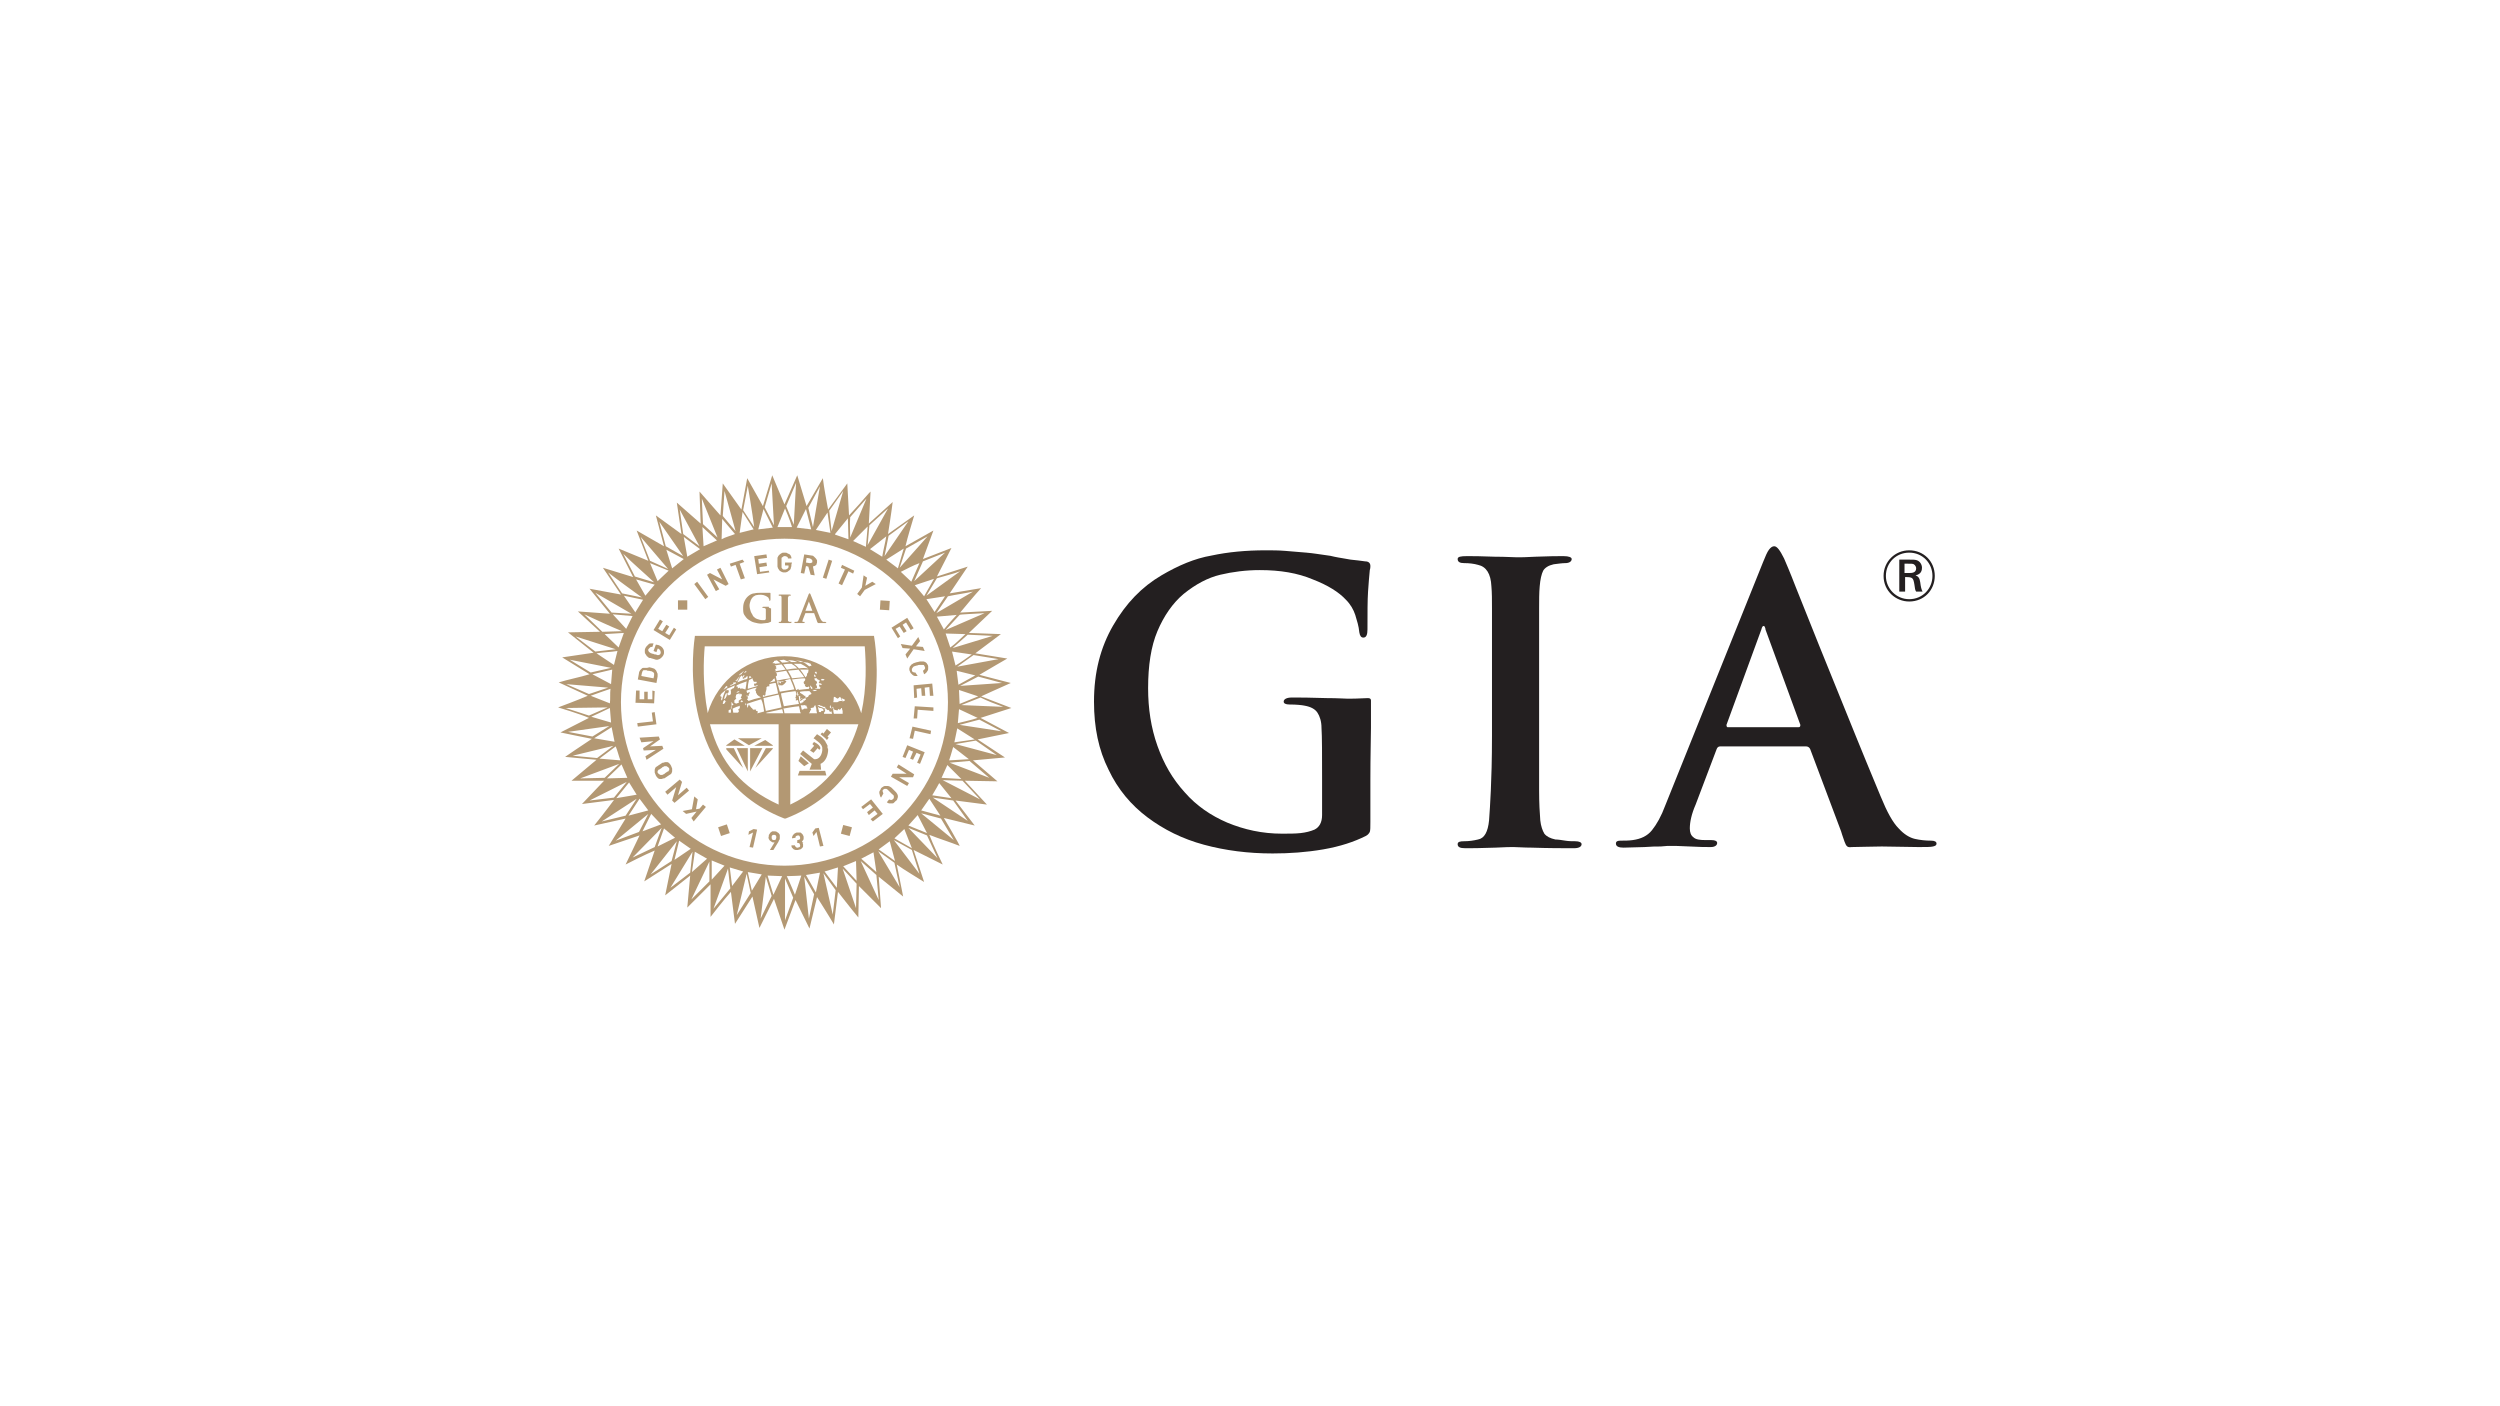 <svg width="1920" height="1080" viewBox="0 0 1920 1080" fill="none" xmlns="http://www.w3.org/2000/svg">
<path d="M1466.25 461.963C1455.97 461.963 1446.58 453.919 1446.58 442.301C1446.58 431.129 1455.52 422.639 1466.25 422.639C1477.42 422.639 1485.91 431.129 1485.91 442.301C1485.91 453.025 1477.86 461.963 1466.25 461.963ZM1466.25 424.426C1456.42 424.426 1448.37 432.023 1448.37 442.301C1448.37 452.132 1456.42 460.175 1466.25 460.175C1476.52 460.175 1484.12 452.132 1484.12 442.301C1484.12 432.47 1476.52 424.426 1466.25 424.426ZM1466.25 429.788C1468.93 429.788 1470.71 429.788 1472.06 430.235C1474.74 431.129 1476.08 433.81 1476.08 436.045C1476.08 437.832 1475.63 440.96 1471.16 441.854C1473.4 442.748 1474.29 444.088 1474.74 447.216C1475.18 450.791 1475.63 452.578 1476.52 454.366H1471.61C1470.71 453.025 1470.71 452.132 1470.27 449.004C1469.37 443.641 1468.93 443.194 1463.12 443.194V454.366H1458.65V429.788H1466.25V429.788ZM1462.67 440.066H1466.25C1468.03 440.066 1471.61 440.066 1471.61 436.491C1471.61 435.598 1471.16 434.257 1469.82 433.363C1468.93 432.917 1468.03 432.917 1465.35 432.917H1462.67V440.066Z" fill="#231F20"/>
<path d="M1416.64 646.522C1415.3 642.947 1413.96 638.478 1413.96 638.478L1390.28 575.471C1389.83 574.13 1388.49 573.236 1387.15 573.236H1321.02C1319.67 573.236 1318.78 574.13 1318.33 575.471L1302.25 617.923C1299.12 625.073 1297.78 631.329 1297.78 636.244C1297.78 639.372 1298.67 641.607 1300.46 642.947C1302.25 644.735 1305.38 645.181 1309.84 645.181H1314.31C1317.44 645.181 1318.78 646.075 1318.78 647.416C1318.78 649.203 1316.99 650.544 1313.87 650.544C1310.29 650.544 1304.93 650.544 1297.78 650.097C1290.18 649.65 1284.82 649.65 1282.14 649.65C1281.69 649.65 1279.46 649.65 1275.44 650.097C1272.31 650.097 1268.29 650.097 1262.92 650.544C1257.56 650.544 1252.2 650.991 1246.84 650.991C1243.26 650.991 1241.03 650.097 1241.03 647.863C1241.03 646.075 1242.37 645.628 1244.6 645.628C1247.73 645.628 1250.86 645.628 1253.99 645.181C1260.24 644.288 1265.16 642.053 1268.73 637.585C1272.31 633.116 1275.88 626.86 1279.01 618.37L1354.08 431.581C1355.87 427.112 1357.21 423.984 1358.55 422.197C1359.89 420.409 1361.23 419.516 1362.57 419.516C1364.81 419.516 1367.04 422.644 1370.17 428.9C1371.51 432.028 1374.64 439.178 1379.11 450.796L1396.98 495.482L1425.58 566.087L1433.62 585.749L1444.35 611.667C1449.27 623.732 1453.73 631.776 1458.2 636.244C1462.22 640.713 1466.69 643.394 1470.71 644.288C1474.74 645.181 1478.76 645.628 1483.23 645.628C1485.91 645.628 1487.25 646.522 1487.25 647.863C1487.25 649.203 1486.35 649.65 1484.57 650.097C1482.78 650.544 1479.2 650.544 1473.4 650.544L1445.24 650.097C1436.75 650.097 1428.26 650.544 1422.01 650.544C1418.88 650.991 1417.98 650.097 1416.64 646.522ZM1326.82 558.49H1381.34C1382.24 558.49 1382.68 558.043 1382.68 556.703L1355.87 483.417V482.97C1355.42 481.183 1354.98 480.736 1354.53 480.736C1353.64 480.736 1353.19 481.63 1352.74 483.417L1325.93 556.703C1325.93 558.043 1326.38 558.49 1326.82 558.49Z" fill="#231F20"/>
<path d="M1145.84 565.188V512.905V467.325C1145.84 460.622 1145.84 455.26 1145.4 450.344C1144.95 440.513 1141.38 435.151 1135.12 433.81C1131.99 432.917 1128.42 432.47 1124.4 432.47C1121.27 432.47 1119.48 431.576 1119.48 429.342C1119.48 427.554 1121.71 427.107 1126.63 427.107C1130.2 427.107 1137.8 427.107 1148.08 427.554C1156.57 427.554 1161.93 428.001 1165.06 428.001C1167.29 428.001 1172.21 428.001 1179.36 427.554C1189.64 427.107 1196.79 427.107 1200.81 427.107C1204.83 427.107 1207.06 428.001 1207.06 429.342C1207.06 431.129 1205.28 432.47 1202.15 432.47C1199.91 432.47 1196.79 432.917 1193.21 433.364C1189.19 434.257 1186.51 436.045 1185.17 438.279C1183.83 440.96 1182.93 444.982 1182.49 450.344C1182.04 455.26 1182.04 461.069 1182.04 467.325V512.905V565.188C1182.04 583.509 1182.04 597.362 1182.04 607.193C1182.04 616.577 1182.49 624.621 1182.93 629.983C1183.38 634.452 1184.72 638.027 1186.06 640.261C1187.85 642.495 1190.53 643.836 1194.55 644.73C1196.79 644.73 1199.02 645.177 1202.15 645.623C1204.83 646.07 1207.51 646.07 1209.75 646.07C1212.87 646.07 1214.66 646.964 1214.66 648.305C1214.66 650.092 1212.87 651.433 1208.85 651.433C1200.36 651.433 1189.64 651.433 1176.23 650.986C1169.97 650.986 1165.51 650.539 1162.38 650.539C1160.59 650.539 1156.12 650.539 1148.53 650.986C1136.91 651.433 1129.31 651.433 1125.29 651.433C1121.27 651.433 1119.48 650.539 1119.48 648.305C1119.48 646.517 1121.27 646.07 1124.4 646.07C1127.97 646.07 1131.54 645.623 1135.12 644.73C1140.04 643.836 1142.72 638.921 1143.61 629.983C1144.06 624.174 1144.5 616.577 1144.95 607.193C1145.4 597.362 1145.84 583.509 1145.84 565.188Z" fill="#231F20"/>
<path d="M1052.9 537.929C1052.9 538.823 1052.9 558.932 1052.9 558.932C1052.9 564.741 1052.45 580.828 1052.45 598.703V631.324C1052.45 635.345 1052.45 637.58 1052 638.92C1051.56 639.814 1050.66 641.155 1048.88 642.048C1039.94 646.517 1029.21 650.092 1016.25 652.326C1003.3 654.561 990.336 655.454 977.377 655.454C958.609 655.454 941.181 653.22 924.648 648.751C908.114 644.283 893.814 637.133 881.302 627.749C868.79 618.365 858.512 606.299 851.362 591.106C843.765 575.913 840.19 558.932 840.19 538.823C840.19 516.48 845.106 497.265 854.937 480.284C864.768 463.303 876.833 450.791 892.027 441.854C904.986 434.257 917.498 428.895 930.457 426.66C942.969 423.979 956.822 422.639 972.015 422.639C976.931 422.639 981.846 422.639 987.208 423.086C992.124 423.532 997.486 423.979 1003.3 424.426C1008.66 424.873 1013.57 425.767 1017.15 426.214C1020.72 426.66 1023.4 427.107 1024.74 427.554C1028.77 428.448 1032.79 428.895 1037.26 429.788C1041.73 430.235 1045.3 430.682 1048.43 431.129C1051.11 431.129 1052.45 432.47 1052.45 434.704C1052.45 435.151 1052.45 436.491 1052 437.832C1051.56 442.301 1051.11 447.663 1050.66 454.366C1050.22 461.069 1050.22 470.453 1050.22 483.412C1050.22 487.434 1049.32 489.668 1047.09 489.668C1045.3 489.668 1044.41 488.328 1043.96 485.646C1043.51 480.731 1042.17 476.709 1040.83 472.24C1039.49 468.219 1037.26 464.197 1033.68 460.622C1028.32 454.813 1019.83 449.45 1008.21 444.982C996.593 440.066 983.187 437.832 967.546 437.832C956.822 437.832 946.544 439.173 937.16 441.407C927.776 443.641 918.391 448.557 909.007 456.153C900.517 463.303 893.814 473.134 888.899 484.753C883.983 496.371 881.749 511.118 881.749 528.545C881.749 544.185 883.983 558.932 888.899 572.785C893.814 586.637 900.517 598.256 909.901 608.534C918.838 618.812 930.01 626.408 942.522 631.771C955.481 637.133 969.334 640.261 984.527 640.261C989.89 640.261 994.805 640.261 998.827 639.814C1002.85 639.367 1006.42 638.474 1009.55 637.133C1013.13 635.345 1015.36 631.771 1015.36 625.961V598.256C1015.36 580.828 1015.36 565.188 1014.91 558.932C1014.91 554.016 1013.57 549.995 1011.79 547.313C1010 544.632 1006.87 542.845 1001.95 541.951C999.721 541.504 995.699 541.057 990.336 541.057C987.208 541.057 985.868 540.164 985.868 538.823C985.868 537.036 988.102 535.695 992.124 535.695C997.486 535.695 1006.42 535.695 1018.94 536.142C1027.43 536.142 1032.79 536.589 1035.02 536.589C1037.26 536.589 1042.62 536.589 1050.66 536.142C1052.45 536.142 1052.9 537.036 1052.9 537.929Z" fill="#231F20"/>
<path d="M753.051 551.342C760.201 549.108 776.735 543.745 776.735 543.745L753.498 534.808C753.498 534.808 769.138 527.658 776.288 524.53L752.158 518.274C758.861 514.252 773.607 505.762 773.607 505.762L749.03 501.74L768.692 486.994L744.114 486.1L761.989 469.119L737.411 470.46C742.327 464.65 748.136 457.501 753.498 451.691L729.368 455.713L743.22 435.157L719.537 442.754C723.112 436.051 730.708 420.858 730.708 420.858L708.812 429.348L716.856 407.452L695.406 419.517C697.194 411.921 699.875 403.43 702.109 395.834L682 410.133C682 410.133 684.681 393.152 685.575 385.556L667.254 402.09L668.594 377.512L667.254 378.853C662.338 384.662 656.976 390.471 652.06 395.834L650.72 371.256L635.973 391.365C634.633 383.768 632.845 374.831 631.952 367.234L619.439 388.684L612.29 365L602.459 387.343L593.074 365L585.925 388.684L573.859 367.234L569.391 391.365L555.091 371.256L553.304 395.834L537.217 377.512L538.11 402.09L519.789 386.003L523.364 410.133L503.702 395.834L509.958 419.517C509.958 419.517 495.211 411.027 488.955 407.452L497.893 430.689L475.103 421.305L486.274 443.201L463.037 436.051L476.89 456.607L452.76 452.138L468.4 471.353L443.822 469.566L460.803 485.206L436.226 485.653L455.888 501.293L431.757 504.868L452.76 517.827C445.61 520.061 436.226 521.849 429.076 524.083L451.419 534.361C444.269 537.489 428.629 543.298 428.629 543.298C428.629 543.298 445.163 548.214 452.313 551.342L430.416 562.513C430.416 562.513 447.397 566.088 454.547 567.429C448.291 571.451 433.991 581.282 433.991 581.282L458.122 583.516C452.313 588.431 438.907 599.603 438.907 599.603H463.931L446.95 617.478L471.528 614.35C467.059 620.606 456.334 634.012 456.334 634.012L480.465 628.649L467.506 649.652L491.19 641.608L480.465 663.951C480.465 663.951 496.105 655.908 502.808 653.227L494.765 676.91L515.767 663.504L510.852 687.635L530.067 672.442L527.832 697.019L545.707 679.145V704.169C545.707 704.169 556.432 690.316 561.347 684.954C562.241 692.551 564.475 709.531 564.475 709.531L577.881 688.529L583.243 712.659L584.137 710.872L594.415 690.316L602.459 714L610.949 691.21L621.674 713.106L627.483 688.976C627.483 688.976 636.867 703.722 640.442 709.978L643.57 684.954C643.57 684.954 654.295 698.807 659.21 704.616L659.657 680.485L676.638 697.466L674.85 673.335L693.619 688.529C692.278 681.379 688.703 663.951 688.703 663.951C694.959 668.42 703.45 673.335 709.706 677.357L701.662 652.78L724.005 663.951C724.005 663.951 716.409 648.311 713.727 641.161C720.43 643.843 730.261 646.971 736.964 649.652C737.858 650.099 724.899 628.202 724.899 628.202L748.583 634.012L733.836 614.796L757.967 617.924L740.986 599.603L766.01 600.05L747.242 583.963L771.82 581.729L750.817 567.876L774.948 562.96L753.051 551.342ZM770.479 542.851L738.305 541.511L753.051 535.702C758.414 538.383 764.223 540.617 770.479 542.851ZM732.049 573.685L744.114 583.069L728.921 583.963C728.921 583.963 731.155 577.26 732.049 573.685ZM726.24 486.547L741.433 486.994C737.411 490.568 734.283 494.143 729.815 497.271L726.24 486.547ZM731.155 500.399L746.348 502.634C741.88 505.762 738.305 508.443 733.836 511.124L731.155 500.399ZM735.177 559.385L748.583 567.876L732.943 570.11L735.177 559.385ZM734.73 515.146L749.03 518.721L736.071 525.871L734.73 515.146ZM736.518 544.639L750.817 551.342C745.902 553.129 740.539 554.023 735.624 555.364L736.518 544.639ZM736.518 529.892L751.264 534.808C746.795 536.595 741.433 538.83 736.964 540.617L736.518 529.892ZM769.585 524.53L737.411 526.764L751.264 519.615L769.585 524.53ZM766.904 506.209L735.177 512.018L747.689 503.081L766.904 506.209ZM762.436 488.334L731.602 497.718L743.22 487.44L762.436 488.334ZM756.179 470.907L726.24 483.866L736.964 472.247C736.964 471.8 749.923 471.353 756.179 470.907ZM724.899 483.419L719.537 473.588C724.899 473.141 734.73 472.247 734.73 472.247C734.73 472.247 728.027 479.397 724.899 483.419ZM747.242 454.373L719.09 470.907L728.027 457.947C734.283 456.607 740.986 455.713 747.242 454.373ZM717.749 470.013L711.493 460.182L725.793 457.947L717.749 470.013ZM737.411 438.732L711.493 457.501L719.537 444.095C725.346 442.307 731.602 440.967 737.411 438.732ZM709.706 457.947L702.556 449.457L717.302 444.542L709.706 457.947ZM725.793 424.433L702.109 446.329L708.812 431.136L725.793 424.433ZM699.875 446.776L691.831 439.179C696.3 436.945 701.215 434.264 706.131 432.476L699.875 446.776ZM695.853 421.305L712.387 411.921L690.937 436.051L695.853 421.305ZM689.597 436.498L680.66 429.795L694.066 421.305C692.725 426.22 690.937 431.583 689.597 436.498ZM682.447 411.474L697.64 400.302L679.319 427.114L682.447 411.474ZM677.532 427.561C674.404 425.773 671.275 423.539 668.147 421.752L680.66 411.921C679.766 417.283 678.425 422.198 677.532 427.561ZM667.701 403.43L682 390.471L666.36 418.624L667.701 403.43ZM652.954 397.174L665.466 382.875L652.954 412.814C652.954 407.899 652.507 402.536 652.954 397.174ZM666.36 404.324L665.019 419.964L655.188 415.496L666.36 404.324ZM651.167 398.068L651.614 414.155L641.336 410.58V410.133L651.167 398.068ZM647.592 377.065L638.655 407.899L636.867 392.259L647.592 377.065ZM635.526 393.599L637.761 409.239L626.589 407.005L635.526 393.599ZM629.717 373.49L624.355 404.771L620.78 390.024L629.717 373.49ZM618.993 390.918L623.014 406.558L611.843 405.218L618.993 390.918ZM611.396 370.809L609.608 402.983L603.799 388.684L611.396 370.809ZM602.905 390.471C602.905 390.471 606.927 399.855 608.268 404.771H597.096L602.905 390.471ZM592.628 371.256L594.415 403.43L587.265 389.577L592.628 371.256ZM586.372 390.918L593.521 405.218L582.35 406.558L586.372 390.918ZM574.306 373.044C574.306 373.044 577.881 394.046 579.222 404.771L570.731 391.812L574.306 373.044ZM570.284 393.152L578.775 406.558L568.05 409.239L570.284 393.152ZM556.432 377.065L564.922 407.899L555.091 396.28L556.432 377.065ZM554.644 398.515L564.475 410.133C561.347 411.474 557.325 412.367 554.197 414.155L554.644 398.515ZM551.069 412.814L539.898 402.536L539.004 382.875L551.069 412.814ZM550.623 415.049L540.345 419.517L539.451 404.771L550.623 415.049ZM468.4 540.17C463.484 538.383 458.569 536.149 453.653 534.361C458.569 532.574 463.484 530.786 468.847 528.999C468.4 532.574 468.847 536.595 468.4 540.17ZM469.293 554.917L454.1 550.448C454.1 550.448 463.931 545.98 468.4 543.745L469.293 554.917ZM454.994 517.827L470.187 514.252L469.293 525.424L454.994 517.827ZM469.74 558.492L471.975 569.663L456.334 566.982L469.74 558.492ZM458.122 501.74C463.484 500.846 468.847 500.846 474.209 499.953L471.528 510.677L458.122 501.74ZM472.868 573.238C474.209 576.366 475.103 580.388 476.443 583.963L460.356 582.622L472.868 573.238ZM475.103 497.271L464.378 486.994L479.124 486.1L475.103 497.271ZM525.151 412.367L537.663 421.752L527.832 427.561L525.151 412.367ZM525.151 429.348L516.214 436.498L511.745 422.198L525.151 429.348ZM522.023 391.365L537.217 419.517L524.704 410.133L522.023 391.365ZM506.383 400.749L524.704 427.114L511.299 419.517L506.383 400.749ZM492.083 412.367L513.086 436.945L499.233 430.689L492.083 412.367ZM513.533 438.286L505.042 446.329L499.233 432.476L513.533 438.286ZM478.678 425.327C486.274 432.923 494.765 440.073 502.361 447.223L487.615 442.754L478.678 425.327ZM502.808 449.01C500.574 451.691 497.893 454.819 495.658 457.501L488.509 444.988L502.808 449.01ZM467.059 439.626C475.55 446.329 484.487 452.585 492.977 458.841L477.784 455.713L467.059 439.626ZM493.871 460.629L488.062 470.013V470.46L479.124 457.501L493.871 460.629ZM457.228 455.266L484.934 471.353L469.74 470.46L457.228 455.266ZM485.827 473.141L480.912 482.972L470.634 471.8L485.827 473.141ZM448.738 471.8C458.569 476.269 467.953 480.738 477.784 484.759L462.59 485.206L448.738 471.8ZM442.035 488.781L472.868 498.612L457.228 500.399L442.035 488.781ZM437.566 506.656L469.293 512.912L453.653 516.487L437.566 506.656ZM434.885 525.424L467.059 528.105L452.313 533.02L434.885 525.424ZM434.438 543.745L466.612 543.298L452.313 549.554L434.438 543.745ZM436.226 562.067L467.953 557.598L454.994 565.641L436.226 562.067ZM439.8 580.388L471.081 572.791L458.569 582.175L439.8 580.388ZM445.61 597.816L475.55 586.644L464.378 597.369L445.61 597.816ZM477.337 587.091L481.806 597.369L466.165 597.816L477.337 587.091ZM452.76 614.796L481.359 600.497L471.528 612.562L452.76 614.796ZM483.146 600.944C484.934 604.072 487.168 607.2 488.955 610.328L473.315 613.009L483.146 600.944ZM462.144 630.883L488.955 613.456L480.465 626.415L462.144 630.883ZM491.19 613.456L497.893 622.393L482.699 626.415L491.19 613.456ZM472.868 645.63L497.893 625.074L490.743 638.927L472.868 645.63ZM500.127 625.074L507.724 633.118L493.424 638.48L500.127 625.074ZM502.808 650.545L485.827 658.589L508.171 635.799L502.808 650.545ZM509.958 636.246L518.448 643.396L505.042 650.099L509.958 636.246ZM515.767 661.27L499.68 671.548L519.789 646.077L515.767 661.27ZM521.576 645.63L530.514 651.886L518.002 660.376L521.576 645.63ZM530.067 670.207L514.873 681.826L531.854 654.12L530.067 670.207ZM533.642 654.12L543.026 659.483L531.407 669.761L533.642 654.12ZM530.961 690.763L544.813 661.717V676.91L530.961 690.763ZM547.941 697.913L559.113 667.079C559.56 672.442 560.9 682.273 560.9 682.273L547.941 697.913ZM546.601 675.57V660.823L556.432 664.845L546.601 675.57ZM562.241 680.485L560.453 666.186L570.731 669.314L562.241 680.485ZM565.816 702.828L573.413 671.101L576.541 685.848L565.816 702.828ZM577.434 684.06L574.306 669.761L585.031 671.548L577.434 684.06ZM584.137 705.51L588.159 673.335L592.628 688.082L584.137 705.51ZM593.968 687.188L589.5 672.442L600.671 672.889L593.968 687.188ZM602.905 706.85V674.676L609.162 689.423L602.905 706.85ZM610.502 687.188C610.502 687.188 606.48 677.357 604.246 672.889C607.821 672.889 615.418 672.442 615.418 672.442L610.502 687.188ZM621.227 705.51L617.652 673.335L625.249 686.741L621.227 705.51ZM626.589 685.401L618.993 671.995L629.717 670.207L626.589 685.401ZM639.548 702.382L632.398 670.654L641.783 683.613L639.548 702.382ZM642.676 681.826L633.292 669.314L643.57 666.186L642.676 681.826ZM657.423 697.466L647.145 667.079L657.87 678.698L657.423 697.466ZM647.592 665.292L657.423 661.27L657.87 676.464L647.592 665.292ZM602.459 664.845C533.195 664.845 476.89 608.54 476.89 539.277C476.89 470.013 533.195 413.708 602.459 413.708C671.722 413.708 728.027 470.013 728.027 539.277C728.027 608.54 671.722 664.845 602.459 664.845ZM738.305 598.262L723.112 597.369L727.58 587.538L738.305 598.262ZM730.708 613.009L715.962 610.775C718.196 607.2 721.324 601.391 721.324 601.391L730.708 613.009ZM722.218 626.415L707.471 622.393L713.727 613.456L722.218 626.415ZM711.94 639.821L697.64 634.012L704.79 625.968L711.94 639.821ZM694.512 636.693L700.322 651.439L686.916 643.843L694.512 636.693ZM683.341 646.077L687.363 661.27L674.85 652.333L683.341 646.077ZM673.063 669.761L661.445 659.483L670.829 654.567L673.063 669.761ZM674.85 691.21L660.998 661.27L673.063 671.995L674.85 691.21ZM690.937 681.379L674.404 653.673L686.916 662.611L690.937 681.379ZM706.131 671.101L686.469 645.183L700.322 652.78L706.131 671.101ZM719.984 659.036L697.64 635.799L711.94 641.608L719.984 659.036ZM732.496 645.183L707.471 624.627L722.665 628.649L732.496 645.183ZM743.22 630.437L716.409 612.562L732.049 614.796L743.22 630.437ZM752.605 613.903L724.005 599.156L739.199 599.603L752.605 613.903ZM759.754 597.369L729.368 585.75L744.561 584.41L759.754 597.369ZM765.564 579.941L733.836 571.451L749.477 568.77L765.564 579.941ZM736.964 556.704L752.158 552.682L769.138 561.62L736.964 556.704ZM579.222 572.791H593.521V572.344L587.712 568.323L579.222 572.791ZM574.306 592.453V574.579H565.816L574.306 592.453ZM585.031 566.982H566.71L575.2 572.344L585.031 566.982ZM588.159 574.579L580.115 589.772L593.521 575.026V574.579H588.159ZM576.094 574.579V592.453L585.478 574.579H576.094ZM563.582 574.579H557.772V575.472C557.772 575.472 565.816 584.41 570.731 589.772L563.582 574.579ZM572.072 572.791L564.028 567.876L557.772 572.344V572.791H572.072ZM621.227 586.197L617.652 588.431L613.183 584.41L614.971 580.835L621.227 586.197ZM624.802 578.154L627.93 574.579L629.27 575.919L630.164 574.579C629.717 572.791 628.377 571.451 625.695 570.11C625.695 570.11 625.249 570.11 625.249 569.663L623.908 571.451L625.249 572.791L622.121 576.366L624.802 578.154ZM638.208 562.513L635.08 559.832L632.398 563.407L631.505 562.513L630.164 563.854C631.505 565.195 633.739 566.535 635.08 568.323L636.42 566.535L635.526 565.641L638.208 562.513ZM635.526 574.579V574.132V573.685C635.526 573.238 635.526 573.238 635.526 573.238C635.526 573.238 635.526 573.238 635.526 572.791C635.526 572.344 635.526 572.344 635.08 571.898C635.08 571.451 635.08 571.451 634.633 571.004C634.633 570.557 634.186 570.557 634.186 570.11C634.186 569.663 633.739 569.663 633.739 569.216C632.398 567.429 630.611 565.641 628.824 564.748C628.377 564.301 627.93 564.301 627.483 563.854L624.802 566.982C625.249 567.429 625.695 567.429 626.142 567.876C626.142 567.876 626.142 567.876 626.589 568.323C628.377 569.663 630.164 571.004 631.058 572.791C631.058 573.238 631.505 573.685 631.505 574.132V574.579V575.026C631.505 575.472 631.505 575.919 631.505 576.366C631.058 580.388 628.824 583.516 625.249 583.069L616.758 576.366L614.524 579.047L623.461 586.644L621.674 591.113H630.611L630.164 586.644C633.292 585.303 635.526 581.729 635.973 576.813C635.973 576.366 635.973 575.919 635.973 575.472V575.026C635.973 575.026 635.973 575.026 635.526 574.579ZM614.077 592.006L612.736 595.581H634.633L633.739 592.006H614.077ZM533.195 611.668L535.876 613.903L534.535 621.499L537.217 621.053L539.898 617.924L542.132 619.712L532.748 630.883L530.961 628.202L534.982 623.287L526.939 625.074L524.258 622.84L531.407 621.499L533.195 611.668ZM522.023 598.709L523.811 600.497L520.683 610.775L527.386 604.965L529.173 607.2L518.002 616.584L516.214 614.796L519.342 604.519L512.639 610.328L510.852 608.093L522.023 598.709ZM506.83 587.091C507.277 586.644 507.724 586.644 508.171 586.197C508.617 585.75 509.064 585.75 509.511 585.75C509.958 585.75 510.405 585.303 510.852 585.303C511.299 585.303 511.745 585.303 512.192 585.303C513.086 585.303 513.533 585.75 513.98 586.197C514.427 586.644 514.873 587.091 515.32 587.985C515.767 588.878 515.767 589.325 516.214 590.219C516.214 591.113 516.214 591.56 516.214 592.453C516.214 592.9 515.767 593.347 515.767 593.794C515.32 594.241 515.32 594.688 514.873 594.688C514.427 595.134 513.98 595.134 513.533 595.581C513.086 596.028 512.639 596.028 512.192 596.475C511.745 596.922 511.299 596.922 510.852 597.369C510.405 597.816 509.958 597.816 509.511 597.816C509.064 597.816 508.617 598.262 508.171 598.262C507.724 598.262 507.277 598.262 506.83 598.262C505.936 598.262 505.489 597.816 505.042 597.369C504.596 596.922 504.149 596.475 503.702 595.581C503.255 594.688 503.255 594.241 502.808 593.347C502.808 592.453 502.808 592.006 502.808 591.113C502.808 590.666 503.255 590.219 503.255 589.772C503.702 589.325 503.702 588.878 504.149 588.878C504.596 588.432 505.042 588.431 505.489 587.985C505.489 587.985 505.936 587.538 506.83 587.091ZM508.171 589.772C507.724 590.219 507.277 590.219 506.83 590.666C506.383 591.113 505.936 591.113 505.936 591.113C505.489 591.113 505.489 591.56 505.489 591.56C505.489 591.56 505.489 592.006 505.042 592.006C505.042 592.453 505.042 592.453 505.042 592.9C505.042 593.347 505.042 593.794 505.489 593.794C505.489 594.241 505.936 594.241 506.383 594.688C506.83 594.688 506.83 595.134 507.277 595.134H507.724C507.724 595.134 508.171 595.134 508.617 595.134C509.064 595.134 509.064 594.688 509.511 594.688C509.958 594.688 510.405 594.241 510.852 593.794C511.299 593.347 511.745 593.347 512.192 592.9C512.639 592.453 513.086 592.453 513.086 592.453C513.533 592.453 513.533 592.006 513.533 592.006C513.533 592.006 513.533 591.56 513.98 591.56C513.98 591.113 513.98 591.113 513.98 590.666C513.98 590.219 513.98 589.772 513.533 589.772C513.533 589.325 513.086 589.325 512.639 588.878C512.192 588.878 512.192 588.431 511.745 588.431H511.299C511.299 588.431 510.852 588.431 510.405 588.431C509.958 588.431 509.958 588.878 509.511 588.878C509.064 588.878 508.617 589.325 508.171 589.772ZM491.19 566.535L505.936 565.641L506.83 567.876L499.233 573.238L508.617 572.791L509.511 575.026L496.552 583.516L495.658 580.835L503.702 575.919L494.318 576.366L493.871 574.579L501.914 569.216L492.53 570.11L491.19 566.535ZM502.808 546.873L504.149 556.257L489.849 558.045L489.402 555.364L501.468 554.023L500.574 547.32L502.808 546.873ZM502.808 530.786L502.361 540.17L488.062 539.723L488.509 530.339H491.19V537.042H494.765V531.233H497.446V537.042H501.021V530.339L502.808 530.786ZM498.786 512.465L500.574 512.912C501.021 512.912 501.468 513.359 501.914 513.359C502.361 513.359 502.808 513.805 503.255 514.252C503.702 514.699 504.149 515.146 504.149 515.593C504.596 516.04 504.596 516.933 505.042 517.38C505.042 518.274 505.042 518.721 505.042 519.615L504.149 524.53L489.849 521.849L490.743 516.933C490.743 516.04 491.19 515.593 491.637 514.699C492.083 514.252 492.53 513.805 492.977 513.359C493.424 512.912 493.871 512.912 494.318 512.912C494.765 512.912 495.211 512.912 495.658 512.912C496.105 512.912 496.552 512.912 496.999 512.912L498.786 512.465ZM497.893 515.146C497.446 515.146 496.999 515.146 496.552 514.699C496.105 514.699 495.658 514.699 495.658 514.699C495.211 514.699 495.211 514.699 494.765 514.699H494.318C493.871 514.699 493.871 515.146 493.424 515.593C493.424 516.04 492.977 516.487 492.977 516.933L492.53 519.168L501.914 520.955L502.361 518.721C502.361 518.274 502.361 517.827 502.361 517.38C502.361 516.933 501.914 516.487 501.914 516.487C501.468 516.04 501.021 516.04 500.574 515.593C499.68 515.593 499.233 515.146 497.893 515.146ZM505.936 495.484C506.83 495.931 507.724 496.378 508.171 496.825C508.617 497.271 509.064 497.718 509.511 498.612C509.958 499.506 509.958 499.953 509.958 500.846C509.958 501.74 509.958 502.187 509.511 503.081C509.064 503.974 508.617 504.421 508.171 504.868C507.724 505.315 507.277 505.762 506.383 506.209C505.936 506.209 505.489 506.656 505.042 506.656C504.596 506.656 504.149 506.656 503.702 506.656C503.255 506.656 502.808 506.209 502.361 506.209C501.914 506.209 501.468 505.762 500.574 505.762C500.127 505.315 499.233 505.315 498.786 505.315C498.34 505.315 497.893 504.868 497.446 504.421C496.999 503.974 496.552 503.974 496.552 503.528C496.105 503.081 496.105 502.634 495.658 502.187C495.211 501.74 495.211 500.846 495.211 499.953C495.211 499.059 495.211 498.612 495.658 497.718C496.105 496.825 496.552 496.378 496.999 495.931C497.446 495.484 497.893 495.037 498.34 494.59C498.786 494.143 499.68 494.143 500.127 494.143C500.574 494.143 501.468 494.143 501.914 494.143L501.021 496.825C500.127 496.825 499.68 496.825 499.233 497.271C498.786 497.718 498.34 498.165 497.893 498.612C497.893 499.059 497.893 499.506 497.893 499.506C497.893 499.953 497.893 499.953 498.34 500.399C498.34 500.399 498.34 500.846 498.786 500.846L499.233 501.293C499.68 501.293 499.68 501.74 500.127 501.74C500.574 501.74 501.021 502.187 501.914 502.187C502.361 502.634 503.255 502.634 503.702 502.634C504.149 502.634 504.596 503.081 504.596 503.081C505.042 503.081 505.042 503.081 505.489 503.081H505.936C506.383 503.081 506.383 502.634 506.83 502.634C507.277 502.187 507.277 502.187 507.277 501.74C507.277 501.293 507.724 500.846 507.277 500.399C507.277 499.953 507.277 499.506 506.83 499.506C506.83 499.059 506.383 499.059 506.383 498.612C505.936 498.612 505.936 498.165 505.489 498.165H505.042L504.149 500.846L501.914 499.953L503.702 495.037L505.936 495.484ZM519.342 483.419L514.427 491.462L501.914 483.866L506.83 475.822L509.064 477.163L505.489 482.972L508.617 484.759L511.745 479.844L513.98 481.184L510.852 486.1L513.98 487.887L517.555 482.078L519.342 483.419ZM543.92 458.394L541.685 460.182L533.195 448.563L535.429 446.776L543.92 458.394ZM559.56 448.563L557.325 449.904L547.941 444.988L552.41 452.585L549.729 453.926L543.026 441.414L545.26 440.073L554.644 444.988L550.623 437.392L553.304 436.051L559.56 448.563ZM571.625 431.583L568.05 432.923L572.072 444.095L568.944 444.988L564.922 433.817L561.347 435.157L560.453 432.923L570.284 429.795L571.625 431.583ZM590.84 439.626L581.456 440.967L579.222 427.114L588.606 425.773L589.053 428.455L582.35 429.348L582.797 432.923L588.606 432.029L589.053 434.711L583.243 435.604L583.69 439.179L590.393 438.286L590.84 439.626ZM607.821 433.37C607.821 434.264 607.821 435.157 607.374 436.051C607.374 436.945 606.927 437.392 606.48 437.839C606.034 438.286 605.14 438.732 604.693 439.179C603.799 439.626 603.352 439.626 602.459 439.626C601.565 439.626 601.118 439.626 600.224 439.179C599.777 438.732 598.884 438.732 598.437 437.839C597.99 437.392 597.99 436.945 597.543 436.498C597.543 436.051 597.096 435.604 597.096 435.157C597.096 434.711 597.096 434.264 597.096 433.817C597.096 433.37 597.096 432.476 597.096 432.029C597.096 431.583 597.096 430.689 597.096 430.242C597.096 429.795 597.096 429.348 597.096 428.901C597.096 428.455 597.096 428.008 597.543 427.561C597.543 427.114 597.99 426.667 598.437 426.22C598.884 425.773 599.331 425.327 600.224 424.88C600.671 424.433 601.565 424.433 602.459 424.433C603.352 424.433 604.246 424.433 604.693 424.88C605.14 425.327 606.034 425.327 606.48 425.773C606.927 426.22 607.374 426.667 607.374 427.114C607.821 427.561 607.821 428.455 607.821 428.901H605.14C605.14 428.008 604.693 427.561 604.246 427.561C603.799 427.114 603.352 427.114 602.459 427.114C602.012 427.114 601.565 427.114 601.565 427.561C601.118 427.561 601.118 428.008 600.671 428.008L600.224 428.455C600.224 428.455 600.224 428.901 600.224 429.348C600.224 429.795 600.224 430.242 600.224 430.689C600.224 431.136 600.224 431.583 600.224 432.476C600.224 433.37 600.224 433.817 600.224 434.264C600.224 434.711 600.224 435.157 600.224 435.604C600.224 436.051 600.224 436.051 600.671 436.498C600.671 436.498 600.671 436.945 601.118 436.945C601.118 437.392 601.565 437.392 602.012 437.392C602.459 437.392 602.459 437.392 602.905 437.392C603.352 437.392 603.799 437.392 604.246 436.945C604.693 436.945 604.693 436.498 605.14 436.498C605.14 436.051 605.587 436.051 605.587 435.604C605.587 435.157 605.587 435.157 605.587 434.711V434.264H602.905V432.029H608.268L607.821 433.37ZM625.695 441.86L622.567 441.414L620.78 435.157L618.993 434.711L617.652 440.52L614.971 440.073L617.652 425.773L623.461 426.667C624.355 426.667 624.802 427.114 625.249 427.561C625.695 428.008 626.142 428.455 626.589 428.901C627.036 429.348 627.036 429.795 627.483 430.242C627.483 430.689 627.483 431.583 627.483 432.029C627.483 432.476 627.036 432.923 627.036 433.37C627.036 433.817 626.589 434.264 626.142 434.264C625.695 434.711 625.695 434.711 625.249 434.711C624.802 434.711 624.355 435.157 624.355 435.157L625.695 441.86ZM623.908 431.136C623.908 430.689 623.908 430.242 623.461 429.795C623.014 429.348 622.567 429.348 622.121 428.901L619.439 428.455L618.993 432.029L621.674 432.476C622.121 432.476 623.014 432.476 623.461 432.029C623.461 432.476 623.908 432.029 623.908 431.136ZM634.633 444.542L631.952 443.648L636.42 429.795L639.101 430.689L634.633 444.542ZM655.188 440.52L651.614 438.732L646.698 449.457L644.017 448.117L648.932 437.392L645.804 436.051L646.698 433.817L656.082 438.286L655.188 440.52ZM672.616 448.563L664.126 453.032L660.551 457.947L658.316 456.16L661.891 451.245L663.232 441.86L665.913 443.648L664.573 449.904L669.935 446.776L672.616 448.563ZM689.597 490.122L684.681 482.078L696.747 474.481L701.662 482.525L699.428 483.866L695.853 478.056L693.172 479.844L696.3 484.759L694.066 486.1L690.937 481.184L687.809 482.972L691.384 488.781L689.597 490.122ZM696.747 505.762L695.406 502.634L698.981 498.165L693.172 497.718L691.831 494.59L700.322 495.931L705.237 489.228L706.578 492.356L703.45 496.378L708.812 496.825L710.153 499.953L701.662 498.612L696.747 505.762ZM704.79 519.168C703.897 519.168 703.45 519.168 702.556 519.168C702.109 519.168 701.215 518.721 700.768 518.274C700.322 517.827 699.875 517.38 699.428 516.933C698.981 516.487 698.981 515.593 698.534 515.146C698.534 514.252 698.087 513.805 698.534 512.912C698.534 512.018 698.981 511.571 699.428 511.124C699.875 510.677 699.875 510.23 700.322 510.23C700.768 509.784 701.215 509.784 701.662 509.337C702.109 509.337 702.556 508.89 703.003 508.89C703.45 508.89 703.897 508.443 704.79 508.443C705.237 508.443 706.131 507.996 706.578 507.996C707.025 507.996 707.471 507.996 707.918 507.996C708.365 507.996 708.812 507.996 709.259 507.996C709.706 507.996 710.153 508.443 710.599 508.443C711.046 508.89 711.94 509.337 711.94 509.784C712.387 510.23 712.834 511.124 712.834 511.571C712.834 512.018 712.834 512.912 712.834 513.359C712.834 513.805 712.834 514.699 712.387 515.146C711.94 515.593 711.94 516.04 711.493 516.487C711.046 516.933 710.599 517.38 709.706 517.827L708.812 515.146C709.259 514.699 709.706 514.699 710.153 513.805C710.599 513.359 710.599 512.912 710.153 512.018C710.153 511.571 709.706 511.124 709.706 511.124C709.706 510.677 709.259 510.677 708.812 510.677H708.365C708.365 510.677 707.918 510.677 707.471 510.677C707.025 510.677 706.578 510.677 706.131 510.677C705.684 510.677 705.237 510.677 704.343 511.124C703.45 511.124 703.003 511.571 702.556 511.571C702.109 511.571 701.662 512.018 701.662 512.018C701.215 512.018 701.215 512.465 701.215 512.465L700.768 512.912C700.768 513.359 700.322 513.359 700.322 513.805C700.322 514.252 700.322 514.699 700.322 514.699C700.322 515.593 700.768 516.04 701.215 516.04C701.662 516.487 702.109 516.487 703.003 516.487L704.79 519.168ZM702.109 536.149L701.662 526.318L715.962 524.977L716.856 534.361H714.174L713.727 527.658L710.153 528.105L710.599 534.361H707.918L707.471 528.552L703.896 528.999L704.343 535.702L702.109 536.149ZM701.662 551.789L702.556 542.405L716.856 543.298V545.98L704.79 545.086L704.343 551.789H701.662ZM698.534 566.982L700.768 558.045L715.068 561.173L714.621 563.854L702.556 561.173L701.215 567.429L698.534 566.982ZM693.172 581.282L696.747 572.344L710.153 577.707L706.578 586.644L704.343 585.75L707.025 579.494L703.896 578.154L701.215 583.516L698.981 582.622L701.215 577.26L698.087 575.919L695.406 582.175L693.172 581.282ZM684.235 596.475L685.575 594.241H696.3L688.703 589.325L690.044 587.091L702.109 594.688L701.215 596.922H690.491L698.087 601.391L696.747 603.625L684.235 596.475ZM676.638 612.562C676.191 612.115 675.744 611.222 675.744 610.775C675.744 610.328 675.297 609.434 675.297 608.987C675.297 608.54 675.297 607.647 675.744 607.2C676.191 606.753 676.191 606.306 676.638 605.412C677.085 604.965 677.532 604.519 678.425 604.072C678.872 603.625 679.766 603.625 680.66 603.625C681.106 603.625 681.553 603.625 682 603.625C682.447 603.625 682.894 604.072 683.341 604.072C683.788 604.519 684.235 604.519 684.681 604.965C685.128 605.412 685.575 605.859 686.022 606.306C686.469 606.753 686.916 607.2 687.363 607.647C687.809 608.093 688.256 608.54 688.256 608.54C688.703 608.987 688.703 609.434 689.15 609.881C689.15 610.328 689.597 610.775 689.597 611.222C689.597 612.115 689.597 612.562 689.15 613.456C689.15 613.903 688.703 614.796 687.809 615.243C687.363 615.69 686.916 616.137 686.469 616.584C686.022 617.031 685.575 617.031 684.681 617.031C684.235 617.031 683.341 617.031 682.894 617.031C682.447 617.031 681.553 616.584 681.106 616.137L682.894 613.903C683.341 614.35 683.788 614.35 684.681 614.35C685.128 614.35 685.575 613.903 686.022 613.456C686.469 613.009 686.469 613.009 686.469 612.562C686.469 612.115 686.469 612.115 686.469 611.668V611.222C686.469 611.222 686.469 610.775 686.022 610.775C686.022 610.328 685.575 610.328 685.128 609.881C684.681 609.434 684.235 608.987 683.788 608.54C683.341 608.093 682.894 607.647 682.447 607.2C682 606.753 682 606.753 681.553 606.306C681.106 606.306 681.106 605.859 680.66 605.859H680.213C679.766 605.859 679.766 605.859 679.319 605.859C678.872 605.859 678.872 606.306 678.425 606.306C677.978 606.753 677.532 607.2 677.978 608.093C677.978 608.54 678.425 608.987 678.425 609.434L676.638 612.562ZM661.445 619.712L669.041 613.903L677.978 625.074L670.382 630.883L668.594 629.096L673.957 625.074L671.722 622.393L667.254 625.968L665.913 623.734L670.382 620.159L668.147 617.478L662.785 621.499L661.445 619.712ZM578.328 650.992L575.647 650.545L578.328 639.374L574.753 641.161L575.2 638.48L578.775 636.693L581.456 637.14L578.328 650.992ZM598.884 643.396C598.884 643.843 598.884 644.736 598.437 645.183C597.99 645.63 597.99 646.524 597.543 646.971L593.968 652.78H591.287L594.862 646.971H594.415H593.968C593.521 646.971 593.074 646.971 592.628 646.524C592.181 646.077 591.734 646.077 591.287 645.63C590.84 645.183 590.84 644.736 590.393 644.289C590.393 643.843 589.946 642.949 590.393 642.502C590.393 641.608 590.393 641.161 590.84 640.714C591.287 640.268 591.287 639.821 591.734 639.374C592.181 638.927 592.628 638.927 593.074 638.48C593.521 638.48 594.415 638.48 594.862 638.48C595.309 638.48 596.203 638.48 596.649 638.927C597.096 639.374 597.543 639.374 597.99 639.821C598.437 640.268 598.437 640.714 598.884 641.161C598.884 642.055 598.884 642.502 598.884 643.396ZM596.203 643.396C596.203 642.502 596.203 642.055 595.756 641.608C595.309 641.161 594.862 641.161 594.415 641.161C593.968 641.161 593.521 641.161 593.074 641.608C592.628 642.055 592.628 642.502 592.628 642.949C592.628 643.396 592.628 644.289 593.074 644.736C593.521 645.183 593.968 645.183 594.415 645.183C594.862 645.183 595.309 645.183 595.756 644.736C595.756 644.289 596.203 643.843 596.203 643.396ZM616.758 648.311C616.758 649.205 616.758 649.652 616.758 650.099C616.758 650.545 616.311 650.992 615.864 651.439C615.418 651.886 614.971 652.333 614.524 652.333C614.077 652.333 613.183 652.78 612.736 652.78C612.29 652.78 611.396 652.78 610.949 652.78C610.502 652.78 610.055 652.333 609.608 652.333C609.162 651.886 608.715 651.439 608.268 650.992C607.821 650.545 607.821 649.652 607.821 649.205H610.502C610.502 649.652 610.502 649.652 610.949 650.099C610.949 650.545 611.396 650.545 611.396 650.545L611.843 650.992C612.29 650.992 612.29 650.992 612.736 650.992C613.183 650.992 613.63 650.545 614.077 650.545C614.524 650.099 614.524 649.652 614.524 649.205C614.524 648.758 614.077 648.311 614.077 647.864C613.63 647.417 613.183 647.417 612.736 647.417H612.29V645.183H612.736C613.183 645.183 613.63 644.736 614.077 644.736C614.524 644.289 614.524 643.843 614.524 643.396C614.524 642.949 614.077 642.502 614.077 642.055C613.63 641.608 613.183 641.608 612.736 641.608C612.29 641.608 611.843 642.055 611.396 642.055C610.949 642.502 610.949 642.949 610.949 643.396L608.268 643.843C608.268 643.396 608.268 642.502 608.715 642.055C608.715 641.608 609.162 641.161 609.608 640.714C610.055 640.268 610.502 639.821 610.949 639.821C611.396 639.374 611.843 639.374 612.736 639.374C613.183 639.374 614.077 639.374 614.524 639.374C614.971 639.374 615.418 639.821 615.864 640.268C616.311 640.714 616.758 641.161 616.758 641.608C617.205 642.055 617.205 642.502 617.205 643.396C617.205 644.289 617.205 644.736 616.758 645.183C616.311 645.63 616.311 646.077 615.864 646.524C616.311 646.971 616.758 646.971 617.205 647.417C616.311 646.971 616.311 647.417 616.758 648.311ZM632.398 649.652L629.717 650.099L627.036 638.927L624.802 642.055L623.908 639.374L626.142 636.246L628.824 635.799L632.398 649.652ZM675.744 468.225L676.191 461.076L683.341 461.522L682.894 468.672L675.744 468.225ZM645.804 640.268L647.592 633.565L654.295 635.352L652.507 642.055L645.804 640.268ZM527.832 468.225H520.683V461.076H527.832V468.225ZM560.453 639.821L553.751 642.055L551.516 635.352L558.219 633.118L560.453 639.821ZM592.181 467.332V469.566C592.181 470.013 592.181 471.8 592.181 473.588V476.269C592.181 476.716 592.181 477.163 592.181 477.163C592.181 477.163 592.181 477.609 591.734 477.609C590.84 478.056 589.946 478.503 588.606 478.503C587.265 478.503 585.925 478.95 584.584 478.95C582.797 478.95 581.009 478.503 579.222 478.056C577.434 477.609 576.094 476.716 574.753 475.822C573.412 474.928 572.519 473.588 571.625 472.247C570.731 470.907 570.731 469.119 570.731 466.885C570.731 464.65 571.178 462.863 572.072 461.076C572.966 459.288 574.306 457.948 575.647 457.054C576.987 456.16 578.328 455.713 579.222 455.713C581.009 455.266 582.797 455.266 585.031 455.266C585.478 455.266 585.925 455.266 586.818 455.266C587.265 455.266 587.712 455.266 588.159 455.266C588.606 455.266 588.606 455.266 589.053 455.266C589.5 455.266 589.946 455.266 590.393 455.266C590.84 455.266 591.287 455.266 591.287 455.266C591.734 455.266 591.734 455.713 591.734 455.713C591.734 455.713 591.734 455.713 591.734 456.16C591.734 456.607 591.734 457.054 591.734 457.947C591.734 458.394 591.734 459.735 591.734 460.629C591.734 461.076 591.287 461.522 591.287 461.522C591.287 461.522 590.84 461.522 590.84 461.076C590.84 460.629 590.84 460.182 590.393 459.735C590.393 459.288 589.946 458.841 589.946 458.841C589.5 458.394 588.606 457.947 587.712 457.501C585.925 456.607 583.243 456.607 581.009 457.054C580.115 457.054 579.222 457.947 578.328 458.394C577.434 459.288 576.987 460.182 576.541 461.076C576.094 462.416 575.647 463.757 575.647 465.097C575.647 466.438 576.094 468.225 576.541 469.566C576.987 470.907 577.881 471.8 578.328 473.141C579.222 474.035 580.115 474.928 581.456 475.375C582.797 475.822 584.137 476.269 585.478 476.269C585.925 476.269 586.372 476.269 586.818 476.269C587.265 476.269 587.712 476.269 587.712 475.822C588.159 475.822 588.159 475.375 588.159 474.928V472.247C588.159 470.46 588.159 469.119 588.159 468.225C588.159 467.778 588.159 467.332 587.712 467.332C587.712 467.332 587.265 466.885 586.818 466.885C586.372 466.885 586.372 466.885 585.925 466.885C585.478 466.885 585.478 466.438 585.478 466.438C585.478 466.438 585.478 465.991 586.372 465.991C586.818 465.991 587.712 465.991 589.053 465.991C589.946 465.991 590.393 465.991 590.393 465.991C590.393 466.885 590.84 466.885 592.181 467.332C592.181 467.332 592.181 466.885 592.181 467.332ZM607.821 478.056C607.821 478.056 607.821 478.503 606.927 478.503C606.034 478.503 605.14 478.503 603.799 478.503C603.352 478.503 602.905 478.503 602.459 478.503C602.459 478.503 602.012 478.503 601.118 478.503C599.777 478.503 599.331 478.503 598.884 478.503C598.437 478.503 597.99 478.056 597.99 478.056C597.99 478.056 597.99 477.609 598.437 477.609C598.884 477.609 598.884 477.609 599.331 477.609C599.777 477.609 599.777 477.163 600.224 476.269C600.224 475.822 600.224 474.928 600.224 474.035C600.224 473.141 600.224 471.8 600.224 470.013V460.629C600.224 460.182 600.224 459.288 600.224 458.841C600.224 457.948 599.777 457.501 599.331 457.501C598.884 457.501 598.884 457.501 598.437 457.501C597.99 457.501 597.99 457.054 597.99 457.054C597.99 456.607 598.437 456.607 598.884 456.607C599.331 456.607 599.777 456.607 601.118 456.607C602.012 456.607 602.459 456.607 602.905 456.607C603.352 456.607 603.799 456.607 604.246 456.607C605.14 456.607 606.034 456.607 606.48 456.607C606.48 456.607 607.374 456.607 607.374 457.054C607.374 457.054 607.374 457.501 606.927 457.501C606.48 457.501 606.48 457.501 606.033 457.501C605.587 457.501 605.587 457.501 605.587 457.947C605.587 458.394 605.587 458.394 605.14 458.841C605.14 459.288 605.14 459.735 605.14 460.629V470.013C605.14 471.8 605.14 473.141 605.14 474.035C605.14 474.928 605.14 475.822 605.14 476.269C605.14 476.716 605.14 477.163 605.587 477.163C605.587 477.163 606.034 477.609 606.48 477.609H607.374C607.821 477.609 607.821 477.609 608.268 477.609C607.821 477.609 607.821 478.056 607.821 478.056ZM633.739 477.609C633.292 477.609 632.845 477.609 632.398 477.609C631.952 477.609 631.505 477.163 631.058 476.716C630.611 476.269 630.164 475.375 629.717 474.481L623.461 458.841C623.014 457.501 622.567 457.054 622.567 456.607C622.121 455.713 622.121 455.713 621.674 455.713C621.674 455.713 621.227 455.713 621.227 456.16C621.227 456.16 620.78 456.607 620.78 457.054L613.63 475.375C613.183 476.269 613.183 476.716 612.736 477.163C612.29 477.609 611.843 477.609 611.396 477.609C610.949 477.609 610.949 477.609 610.502 477.609C610.055 477.609 610.055 478.056 610.055 478.056C610.055 478.056 610.055 478.503 610.949 478.503C611.396 478.503 611.843 478.503 612.29 478.503C612.736 478.503 613.183 478.503 613.63 478.503C614.077 478.503 614.077 478.503 614.077 478.503C614.524 478.503 614.971 478.503 615.418 478.503C616.311 478.503 616.758 478.503 617.205 478.503C617.652 478.503 618.099 478.056 618.099 478.056C618.099 478.056 618.099 477.609 617.652 477.609H617.205C616.758 477.609 616.758 477.609 616.311 477.609V477.163C616.311 476.716 616.311 476.269 616.758 475.375L618.546 470.907H625.249L627.483 477.163C627.483 477.163 627.483 477.609 627.93 478.056C627.93 478.503 628.377 478.503 628.377 478.503C628.824 478.503 628.824 478.503 629.27 478.503C629.717 478.503 630.164 478.503 630.611 478.503H633.292C633.739 478.503 634.186 478.503 634.186 478.503C634.633 478.503 634.633 478.056 634.633 478.056C634.186 478.056 634.186 477.609 633.739 477.609ZM623.908 469.119H618.546L621.227 461.969L623.908 469.119ZM671.276 488.781V488.334H533.642V488.781C533.642 489.228 529.173 515.593 535.429 545.98C541.238 574.132 557.325 611.222 602.459 628.649H602.905H603.352C649.379 610.775 665.466 573.685 670.829 545.533C676.191 515.146 671.276 488.781 671.276 488.781ZM566.263 521.402C566.263 520.955 566.71 520.955 567.156 520.955V520.508V520.061C567.603 520.061 567.603 519.615 568.05 519.615C567.156 520.955 566.71 522.296 565.816 523.636C565.816 523.189 565.816 522.743 565.816 522.743C565.369 522.743 565.369 522.743 564.922 522.743C564.922 522.743 564.922 522.743 564.922 522.296C565.369 522.296 565.816 522.296 565.816 521.849C566.263 521.849 566.263 521.849 566.263 521.402ZM573.413 516.04C572.519 516.487 572.072 516.487 571.178 516.933C571.625 516.487 572.519 515.593 572.966 515.146C572.966 515.146 572.966 515.146 572.966 515.593C572.966 515.593 573.413 516.04 573.413 516.04ZM577.881 520.955C578.328 521.402 577.881 521.849 578.328 522.296C578.328 522.743 578.775 522.743 578.775 523.19C578.775 523.636 579.222 523.636 579.222 523.636C579.222 523.636 579.222 523.636 579.669 523.636C580.115 523.636 580.115 523.636 580.562 523.636H581.009C581.456 523.636 581.009 524.083 581.009 524.53L580.562 524.977C579.669 524.977 578.775 524.53 579.222 526.318C579.222 526.764 579.669 526.764 580.115 526.764C580.562 526.318 581.456 526.318 581.903 526.318V526.764C579.222 527.658 577.434 528.105 574.306 528.999C574.306 526.318 574.753 524.083 575.2 522.296C576.094 521.849 576.987 521.402 577.881 520.955ZM575.2 520.955C575.2 520.508 575.647 519.615 575.647 519.168C576.094 519.168 576.094 519.168 576.541 519.615C576.541 519.615 576.987 520.508 577.434 520.061C576.987 520.508 576.094 520.508 575.2 520.955ZM588.159 531.233C588.159 530.786 589.053 528.552 588.606 528.552C588.159 528.105 589.5 527.211 589.946 526.764C589.946 526.764 589.946 527.211 590.393 527.211C590.84 527.211 590.84 527.211 590.84 526.764C590.84 526.764 590.84 526.764 590.84 526.318C590.84 525.871 590.84 525.871 590.84 525.424C592.628 524.977 594.415 524.53 595.756 524.53C596.203 526.764 597.096 529.446 597.543 532.574C592.181 533.914 590.84 533.914 585.925 535.255C585.925 534.808 585.925 534.361 585.925 533.914C585.925 533.914 585.925 533.914 586.372 533.914C586.818 533.914 587.265 534.808 587.712 533.914C588.159 533.02 587.712 532.127 588.159 531.233ZM625.249 517.827C625.695 518.274 626.142 518.721 626.589 519.168V519.615C626.142 519.615 625.695 519.615 625.249 519.615C625.249 519.168 625.249 518.721 625.249 517.827ZM625.695 516.487C626.142 516.04 626.589 515.593 627.036 516.04C627.483 516.487 627.036 517.38 627.036 517.827C626.589 517.38 626.142 516.933 625.695 516.487ZM627.483 520.955V521.402L627.93 521.849C627.93 521.849 627.93 521.849 628.377 521.849C628.824 521.849 628.377 522.296 628.377 522.296C628.377 522.296 628.824 522.296 629.27 522.296C629.27 522.743 629.717 522.743 629.717 523.19C629.27 523.19 628.824 523.636 628.824 524.083C629.27 525.424 630.164 524.53 630.611 524.977C630.611 524.977 631.058 525.424 631.058 525.871C631.058 526.318 630.164 525.871 629.717 525.871C629.717 525.871 629.717 525.424 629.27 525.871C628.824 525.871 628.824 526.318 629.27 526.764C629.27 528.552 629.717 527.211 630.164 528.105C630.164 528.552 629.717 528.552 629.717 528.999C628.377 528.999 627.036 528.999 626.142 528.999C626.142 528.552 626.142 528.552 627.036 528.552C627.483 528.552 627.483 528.105 627.483 527.658C627.483 527.658 627.483 527.658 627.483 527.211C627.483 526.764 627.036 527.211 627.036 526.764C627.483 526.318 626.589 525.871 626.589 525.424C626.589 524.977 627.93 524.977 627.483 524.53C627.483 524.53 627.483 523.636 627.036 523.19L625.695 522.296C625.695 522.296 625.695 520.508 625.249 520.508C625.249 520.955 626.142 520.955 627.483 520.955ZM637.761 541.511C638.208 542.405 638.208 543.298 638.655 544.639C638.208 544.192 638.208 543.745 637.761 543.745C637.314 543.298 637.314 542.851 636.867 542.851C636.867 542.405 637.314 543.298 637.314 542.851C637.761 542.405 637.314 541.511 637.761 541.511ZM636.867 545.98C637.314 546.873 637.761 546.873 638.208 546.426C638.208 546.426 638.208 546.426 638.655 546.426C638.655 546.873 638.655 547.32 639.101 548.214H632.845C632.845 548.214 632.845 547.767 632.845 547.32C632.845 547.32 632.845 547.32 633.292 546.873C633.292 546.426 633.739 546.426 633.739 545.98C633.739 545.533 633.292 544.639 633.292 544.639H633.739V544.192C633.292 544.192 632.398 543.745 631.952 543.745C631.952 543.745 631.952 543.298 631.505 543.298C630.611 542.851 630.164 542.851 629.717 542.851C629.27 542.405 628.824 541.958 628.377 541.958C628.377 541.958 627.93 541.958 627.93 541.511C628.824 541.511 629.27 541.511 629.717 541.511C629.717 541.511 629.717 541.958 630.164 541.958C631.058 541.958 631.505 542.405 632.398 542.851H633.739C633.739 542.851 633.739 544.192 634.186 544.192C634.633 544.192 634.633 544.639 635.08 545.086C635.08 545.086 635.526 545.086 635.973 545.533C636.42 544.639 636.867 545.533 636.867 545.98ZM639.995 545.533C639.995 544.639 639.548 543.745 639.101 542.851C639.548 542.851 639.548 542.851 639.995 543.298C639.995 543.745 639.995 543.745 639.995 544.192L640.442 544.639C640.889 544.639 640.442 545.086 640.889 545.086C641.336 545.086 642.229 545.533 642.676 545.533C643.57 545.98 643.57 544.639 643.57 544.639C644.017 544.192 644.464 545.086 644.911 545.086C645.357 545.086 645.804 544.192 646.251 543.745H646.698C646.698 543.745 646.698 544.192 646.698 544.639C646.698 545.086 647.145 545.533 647.145 545.98C647.145 546.873 647.145 547.767 647.145 548.214H640.442C639.995 546.873 639.995 546.426 639.995 545.533ZM640.889 535.255C640.889 535.255 641.336 535.255 641.783 535.702L642.229 535.255C642.229 535.255 641.783 536.149 642.229 536.149H642.676C643.123 536.149 643.123 537.042 643.123 536.595C643.57 536.595 644.464 535.702 644.911 535.255C644.911 535.255 644.911 535.255 645.357 535.255C645.804 536.149 646.251 537.042 646.698 538.383C646.251 538.383 645.357 538.383 645.357 538.383C644.464 538.383 644.017 538.83 643.123 539.277C642.229 539.277 641.336 539.277 639.995 539.277C639.995 539.277 639.995 539.277 639.995 538.83C640.442 537.936 639.995 536.595 640.442 535.702C639.995 535.702 640.442 534.808 640.889 535.255C640.442 535.255 640.889 535.255 640.889 535.255ZM647.145 538.83C646.698 537.936 646.698 537.042 646.251 536.149C647.145 536.595 648.485 537.042 648.932 537.489C649.379 537.936 648.039 538.383 647.145 538.83ZM628.824 545.533C628.377 544.639 628.377 543.298 627.93 542.405C628.377 542.851 628.824 543.745 629.717 543.745C630.164 543.745 630.164 543.745 630.611 543.745C631.058 543.745 631.058 544.192 631.505 544.192C631.952 544.192 632.398 545.086 632.398 545.086V545.98C631.952 545.98 631.505 545.98 631.058 545.98C630.611 545.98 630.611 545.98 630.611 546.426C630.611 546.426 630.611 546.426 630.611 546.873H629.27C628.824 546.873 628.824 546.426 628.824 545.533ZM633.292 521.849L632.845 522.296C632.845 522.743 631.505 522.296 631.058 522.743C631.058 522.296 630.611 522.296 630.611 521.849C630.611 521.849 630.611 521.849 631.058 521.402C631.505 521.402 632.398 521.402 633.292 521.849ZM627.483 529.892C626.589 530.786 625.695 530.786 624.802 530.786C625.249 529.892 623.908 530.339 623.908 529.892C625.249 529.892 626.589 529.892 627.483 529.892ZM624.802 543.298C625.249 542.851 625.695 541.511 626.142 541.511C626.589 542.851 627.036 544.192 627.036 545.98C627.036 546.426 627.483 547.32 627.483 547.767H621.227C621.227 547.767 621.227 547.32 621.674 547.32C622.121 546.873 622.121 546.426 622.121 545.98C622.567 545.533 623.014 545.086 623.014 545.086C623.014 545.086 622.567 544.639 622.567 544.192C622.567 543.745 623.014 543.745 623.014 543.745C623.908 543.298 624.802 543.745 624.802 543.298ZM602.459 547.767C602.459 546.873 602.012 545.98 602.012 545.086L601.565 544.192C607.374 543.298 608.715 542.851 613.63 542.405C614.077 543.745 614.077 545.086 614.524 546.426C614.077 546.873 614.524 546.873 614.971 547.32V547.767H602.459ZM562.688 544.192C564.475 543.298 566.71 542.405 568.497 541.958C568.497 541.958 568.05 542.405 568.05 542.851C568.05 543.298 568.497 543.745 568.05 543.745C568.05 544.639 566.263 544.639 567.156 545.533C568.05 545.98 567.156 546.873 566.71 547.32H563.135C563.135 546.426 562.688 545.533 562.688 544.192ZM563.582 541.958C563.582 541.958 564.028 542.405 563.582 541.958C564.475 542.405 564.475 540.617 564.475 540.617L564.922 541.064C564.922 541.064 565.816 541.064 565.816 540.617C565.816 540.617 566.263 540.17 565.816 540.17C565.816 540.17 565.816 540.17 565.369 540.617L564.922 540.17L564.475 539.723H564.028C564.028 539.723 563.582 539.277 564.028 538.83C564.028 538.83 564.028 538.83 564.028 538.383L563.582 537.936C563.582 537.936 564.028 538.383 564.028 537.936C564.475 537.489 565.816 536.149 565.369 536.149C564.475 535.702 565.369 534.361 565.369 533.467C566.263 533.02 567.156 532.574 568.05 532.574C568.05 533.02 568.05 533.467 568.05 533.467C568.497 533.467 568.944 532.574 568.944 532.574C569.391 533.02 569.838 533.467 569.838 533.914C569.838 534.361 569.391 534.361 569.391 534.361C569.391 534.361 569.391 534.361 569.391 534.808C569.391 535.255 568.944 535.702 568.944 535.702C568.944 536.149 568.944 536.149 569.391 536.149C569.391 536.149 569.391 536.595 569.838 536.595C569.391 536.595 567.603 537.936 567.603 537.936C567.156 537.936 567.156 540.17 568.05 539.723C568.497 539.277 568.944 538.83 568.944 538.383L569.391 537.936C569.838 537.936 569.838 537.936 569.838 537.936L570.284 538.383L570.731 538.83C570.284 538.83 570.284 538.83 569.838 539.277H569.391C569.391 539.277 569.391 538.83 568.944 538.83C568.944 538.83 568.944 539.277 568.497 539.277C568.05 539.277 563.582 541.064 561.794 541.958C561.794 541.064 561.794 540.17 561.794 539.277C562.241 539.277 562.241 539.277 562.241 539.723C563.582 541.511 563.582 541.511 563.582 541.958ZM572.519 541.064L572.072 540.617C572.519 540.617 572.519 540.17 572.966 540.17C572.966 540.617 572.966 541.511 572.966 541.958C572.966 541.958 572.519 541.064 572.519 541.064ZM572.519 529.446C572.519 529.446 572.072 529.446 572.072 529.892C572.072 529.446 572.519 528.999 572.072 528.999C572.072 528.999 572.072 529.446 571.625 529.446L571.178 528.999C570.731 528.999 570.731 528.999 570.284 528.999C570.284 528.999 570.284 528.552 569.838 528.552C569.838 528.552 569.391 528.999 568.944 528.999C568.497 528.999 568.497 528.552 568.05 528.105C567.603 528.105 567.603 528.552 567.156 528.552C567.156 528.552 566.71 528.552 566.263 528.552L566.71 528.105C566.71 527.658 566.263 527.211 566.263 527.211C565.816 527.211 565.369 527.211 565.369 527.658C565.369 527.211 565.816 526.764 565.816 526.318C567.603 525.424 569.838 524.53 572.519 523.636C572.966 523.636 573.413 523.19 573.413 523.19C573.413 524.53 572.966 526.764 572.519 529.446ZM568.05 531.233C567.156 531.68 566.71 531.68 565.816 532.127C565.816 531.68 565.369 531.68 565.816 531.68C566.71 531.68 566.263 530.786 566.71 530.786C567.156 530.786 567.603 531.233 568.05 531.233C567.603 531.233 567.603 531.233 568.05 531.233ZM595.309 514.252C595.309 514.252 595.309 513.805 595.309 514.252C595.309 513.805 597.096 513.805 596.203 513.359C596.203 513.359 595.756 513.359 595.756 512.912C595.756 512.912 596.203 512.912 596.203 512.465C596.203 512.018 595.756 511.571 595.756 511.571C595.756 511.571 595.309 511.124 594.862 511.124C596.649 510.677 598.437 510.677 600.224 510.23C601.118 511.124 602.012 512.465 603.352 514.252C600.671 514.699 597.99 515.146 594.862 515.593C594.862 515.593 594.862 515.593 594.415 515.593C594.415 515.593 595.309 515.593 595.756 515.146C595.756 514.699 595.309 514.699 595.309 514.252ZM620.78 515.593C621.227 515.593 621.227 515.593 620.78 515.593C620.78 516.933 620.333 516.487 619.886 517.38C619.439 518.721 620.333 517.827 619.439 519.168C619.439 519.168 618.993 519.615 618.993 520.061H618.546C617.205 517.827 615.864 516.04 614.524 514.252C617.652 514.252 618.546 514.252 620.78 514.252C621.227 514.699 620.78 514.699 620.78 515.593C620.78 515.146 620.78 515.146 620.78 515.593ZM613.63 535.702C613.63 535.702 613.183 534.361 613.63 534.361C613.63 534.361 614.077 534.808 614.524 534.808C614.971 535.255 614.524 535.255 614.524 535.702C614.524 536.149 614.077 537.489 614.971 536.595C614.971 536.595 615.864 536.149 616.311 536.149C616.311 536.149 616.311 536.595 615.864 536.595C615.864 536.595 615.418 536.595 614.971 537.042C614.524 537.489 614.524 538.383 614.524 538.383C614.971 538.83 617.652 535.255 618.993 536.595V537.042C618.993 537.042 618.993 537.489 618.546 537.489C618.099 537.489 618.099 537.936 617.652 538.383L617.205 537.936C616.758 537.936 617.205 538.83 617.205 538.83C617.205 539.277 615.864 539.723 615.418 539.723C615.418 539.723 615.418 540.17 615.864 540.17C615.418 540.17 614.971 540.17 614.524 540.17C614.077 538.83 613.63 537.489 613.63 536.149C613.63 536.149 613.63 536.149 613.63 535.702ZM611.396 534.808L610.949 535.255C610.949 535.702 610.949 535.702 610.949 536.149C610.949 536.595 611.396 536.149 611.396 536.149C611.843 536.595 610.502 537.936 611.396 537.936C611.396 537.936 612.29 537.936 612.736 537.489C613.183 538.383 613.183 539.723 613.63 540.617C609.608 541.064 605.587 541.958 602.012 542.405C601.118 538.383 600.224 535.702 599.777 532.574C603.352 531.68 607.374 531.233 610.949 530.786C611.396 531.68 611.396 532.574 611.843 533.467H611.396C610.949 533.914 611.396 534.361 611.396 534.808ZM611.843 531.233C611.843 531.233 612.29 531.233 611.843 531.233C612.29 531.233 612.29 531.68 612.29 531.68C612.29 531.68 612.736 531.68 612.736 532.127C612.736 532.127 612.736 532.127 612.736 532.574C612.736 533.02 613.183 533.02 613.183 533.467V533.914C613.183 533.914 612.736 533.914 612.29 534.361C612.29 532.574 612.29 532.127 611.843 531.233ZM618.099 541.511C618.099 541.511 618.099 541.958 618.099 541.511C618.546 541.958 618.993 541.958 619.439 541.958C619.439 542.405 619.439 543.298 619.886 543.298C619.886 543.745 620.333 543.745 620.333 543.745C620.333 543.745 619.886 544.192 619.439 544.192C619.439 544.192 618.993 544.192 618.546 544.192C618.099 544.192 617.205 544.192 617.205 544.639L615.864 545.086C615.418 544.192 615.418 542.851 614.971 541.511C615.864 541.958 617.205 541.511 618.099 541.511ZM620.333 535.255C619.886 535.255 618.993 536.149 618.546 535.702C618.546 535.255 618.546 534.808 618.546 534.361C618.546 534.361 618.099 534.361 617.652 534.361C617.205 533.467 614.971 532.574 614.524 532.127C614.077 531.68 614.524 531.68 614.524 531.233C617.205 530.786 618.993 530.786 621.674 530.786C622.121 531.233 622.121 531.68 622.567 531.68C623.461 533.02 623.461 533.02 622.121 533.467C621.674 533.467 620.78 534.361 620.78 534.808C620.333 534.808 621.227 535.255 620.333 535.255ZM621.227 528.999C617.652 529.446 616.311 529.446 613.183 529.892C613.183 529.446 613.63 529.446 613.183 528.999L612.29 529.446V529.892C611.843 529.892 611.843 529.892 611.396 529.892C610.502 527.211 609.608 524.53 608.268 521.849C611.396 521.402 614.971 520.955 618.099 520.955C618.099 520.955 618.099 521.402 618.546 521.402C618.099 522.296 618.546 522.296 618.099 522.743C618.099 523.19 617.205 523.19 617.205 524.083C617.205 524.53 617.652 525.424 617.652 525.424C618.099 525.424 618.546 525.871 618.546 525.871C618.546 525.871 618.546 525.871 618.099 526.318L618.546 527.211C618.993 527.211 618.993 527.658 619.439 527.658C619.439 527.658 619.439 527.658 619.886 527.658H620.333C620.78 527.658 620.78 527.211 621.227 527.211C621.227 527.658 621.674 528.105 621.674 528.105C621.674 528.105 621.227 528.552 621.227 528.999ZM608.268 520.955C607.374 518.721 606.034 516.933 605.14 515.146C607.821 514.699 610.949 514.699 613.183 514.252C614.524 516.04 616.311 517.827 617.652 520.061C613.183 520.508 611.843 520.508 608.268 520.955ZM613.63 513.359C612.29 512.018 610.949 510.677 609.608 509.784C611.396 509.784 613.183 509.784 614.971 509.784C616.758 510.677 618.993 512.018 620.78 513.359C618.546 512.912 615.864 512.912 613.63 513.359ZM612.29 513.359C609.608 513.359 606.927 513.805 604.246 514.252C603.352 512.912 602.459 511.571 601.565 510.23C604.246 509.784 605.14 509.784 607.821 509.784C609.162 510.677 610.949 511.571 612.29 513.359ZM596.649 518.274C596.649 518.274 596.649 517.827 596.649 517.38C596.649 517.38 596.203 516.933 595.756 516.487C598.437 516.04 601.118 515.593 603.799 515.146C604.693 516.933 606.034 518.721 606.927 520.955C603.352 521.402 600.224 521.849 596.649 522.743C596.203 521.849 596.203 520.508 595.756 519.615C596.203 519.168 597.096 518.721 596.649 518.274ZM602.012 523.19C602.012 523.19 601.118 524.083 600.671 523.636C599.777 523.189 599.777 524.53 599.331 524.977C599.331 524.977 598.884 524.083 598.437 524.083C598.437 524.083 597.99 524.083 597.543 524.083V524.53V524.977H597.99C598.437 524.977 597.543 525.424 597.543 525.871C597.99 525.871 598.437 525.871 598.884 525.871L598.437 526.318C598.437 526.764 600.224 525.871 600.224 526.318C600.224 527.211 601.118 525.871 601.565 525.871C602.459 525.424 603.352 524.083 603.799 523.636C604.246 523.189 603.352 522.743 602.459 522.296C603.799 522.296 605.14 521.849 606.927 521.402C607.821 523.636 609.162 526.318 610.055 529.446C606.48 529.892 602.459 530.786 598.884 531.233C597.99 528.552 597.543 525.871 596.649 523.19C599.331 523.636 600.671 523.19 602.012 523.19ZM600.224 543.298C596.203 544.192 592.181 545.086 588.159 545.98C587.265 542.405 586.818 539.277 586.372 536.149C590.393 535.255 593.968 534.361 597.99 533.467C598.884 536.595 599.331 539.723 600.224 543.298ZM588.606 547.767V547.32C592.628 546.426 596.649 545.533 600.671 544.639C601.118 545.533 601.118 546.873 601.565 547.767H588.606ZM623.908 528.999C623.461 528.999 623.461 528.999 623.014 528.999C622.567 528.105 622.121 527.211 622.121 526.318C622.567 526.764 623.014 527.211 623.461 527.658C623.908 528.105 623.908 528.552 623.908 528.999ZM623.014 511.571C623.014 511.571 622.121 511.124 622.121 511.571C621.674 512.018 621.674 511.571 621.227 511.571C619.439 510.23 618.546 509.337 616.758 508.443C618.099 508.443 618.993 508.89 620.333 508.89C621.227 509.337 621.674 509.337 622.567 509.784C623.014 511.124 623.461 511.571 623.014 511.571ZM614.971 508.443C614.077 507.996 612.29 507.549 610.949 507.102C611.843 507.102 612.736 507.549 614.524 507.549C615.864 507.996 617.205 508.443 617.205 508.443C617.205 508.443 615.864 508.443 614.971 508.443ZM612.29 508.443C610.949 508.443 609.608 508.443 607.821 508.443C606.927 507.996 605.587 507.102 604.693 507.102H605.14C605.587 507.102 606.48 507.102 606.927 507.102C608.715 507.102 610.502 507.549 612.29 508.443ZM606.48 508.443C604.693 508.443 602.905 508.89 600.671 508.89C599.777 507.996 599.331 507.549 598.437 507.102C599.777 507.102 601.118 506.656 602.012 506.656C603.799 507.549 605.14 507.996 606.48 508.443ZM599.331 509.337C597.99 509.337 596.649 509.784 595.309 509.784C595.309 509.337 594.862 509.784 594.862 509.337C594.862 509.337 594.862 509.337 594.415 509.337C593.968 509.337 593.521 509.337 593.521 509.337C593.074 509.337 593.521 509.337 593.521 508.89C593.521 508.443 594.415 508.89 594.415 507.996V507.549C595.309 507.549 596.203 507.102 596.649 507.102C597.543 507.996 598.437 508.443 599.331 509.337ZM594.862 520.955C594.862 521.849 595.309 522.743 595.309 523.19C593.968 523.636 592.628 523.636 591.287 524.083C591.287 524.083 591.287 523.636 591.734 523.636C592.181 523.189 592.628 523.19 593.074 522.743C593.521 521.849 593.968 521.402 594.862 520.955ZM586.818 546.426C585.031 546.873 583.69 547.32 581.903 547.767H581.456L581.903 547.32V546.873C581.903 546.426 581.903 545.98 581.456 545.98C581.456 545.98 581.009 545.98 580.562 545.98C580.562 545.98 580.562 545.98 580.562 545.533C580.562 545.533 581.009 545.086 580.562 545.086C580.115 544.639 579.222 545.086 578.775 545.086C578.775 545.086 577.881 544.639 577.434 544.192H577.881C577.881 544.192 577.881 543.745 577.434 543.745H576.987C576.987 543.745 576.987 543.745 576.987 543.298L576.541 542.851C576.094 542.405 576.094 542.851 576.094 542.851C576.094 542.851 576.541 541.958 575.647 541.958C575.647 541.958 575.2 540.617 575.2 541.064C574.753 541.064 574.306 544.192 573.859 543.298C573.859 542.405 573.859 541.511 573.413 540.617C578.775 538.83 580.115 538.383 584.584 537.042C585.925 539.723 586.372 542.851 586.818 546.426ZM574.753 538.383C574.753 537.936 574.306 537.489 573.859 537.489C573.859 537.042 573.859 537.042 573.859 536.595C574.306 536.595 574.306 536.595 574.753 536.595L574.306 536.149V535.702C574.306 535.702 574.306 535.702 574.306 535.255C574.306 534.808 574.306 534.361 573.859 534.808H573.413C573.413 534.361 573.413 533.914 573.413 533.914C573.859 534.361 574.306 534.361 574.306 534.361H574.753C575.647 534.361 574.753 533.467 574.753 533.467H575.2C575.2 533.02 575.2 532.574 575.647 532.574C576.094 532.127 575.647 531.233 575.2 531.68C574.753 531.68 574.753 532.127 574.306 532.127C574.306 532.574 573.859 532.127 573.859 532.127L573.413 531.233C573.413 530.786 573.413 530.786 573.413 530.339C576.987 528.999 578.775 528.552 581.009 528.105V528.552C580.115 528.999 580.115 529.892 580.115 530.339C580.115 530.786 580.562 530.339 580.562 530.786V531.68C580.562 532.127 581.009 532.574 581.009 532.574C581.456 533.02 581.456 533.914 581.903 533.914C581.903 533.914 582.35 533.914 582.35 534.361C582.35 534.361 582.797 534.808 583.243 534.808C583.69 535.255 583.69 535.255 584.137 535.255V535.702C580.115 536.595 578.328 537.042 574.753 538.383ZM573.859 521.402C572.966 521.849 572.519 521.849 572.072 521.849C569.838 522.743 568.05 523.19 566.263 524.083C567.156 522.296 568.05 520.508 569.391 518.721C569.838 519.168 569.838 519.615 570.284 519.615C570.731 519.615 570.731 519.168 570.731 518.721C570.731 518.721 571.178 518.721 571.625 518.721C572.072 518.721 572.072 518.721 571.625 519.168C571.178 519.615 570.731 520.508 570.284 520.508C569.391 520.508 572.072 522.296 571.625 520.508C572.072 520.508 572.072 520.508 572.519 520.508C572.966 520.508 573.413 519.168 573.859 519.168C574.306 519.615 574.306 520.508 573.859 521.402ZM569.391 517.827C568.497 518.274 568.05 518.274 567.603 518.721C567.603 518.721 567.603 518.721 567.603 518.274C568.05 517.827 568.497 517.827 568.497 517.38C569.391 516.933 570.284 516.04 570.731 515.593C570.731 515.593 570.731 515.593 571.178 515.593C570.731 516.04 569.838 516.933 569.391 517.827ZM564.922 524.083L565.369 524.53C565.369 524.53 565.369 524.977 564.922 524.977C564.475 524.977 564.028 525.424 564.028 525.424L563.135 525.871C563.135 525.871 561.794 526.318 561.347 526.764C560.9 526.764 560.9 526.764 560.9 526.764C560.9 526.764 560.9 525.871 561.347 525.871C561.347 525.871 561.347 525.871 561.794 525.871C562.241 525.871 562.241 525.424 562.688 525.424C563.135 525.424 563.135 525.424 563.135 524.977C563.135 524.53 563.135 524.083 563.135 524.083C563.135 524.083 563.135 524.083 563.582 524.083C563.582 524.53 563.582 524.53 564.028 524.083C564.922 524.083 564.475 523.636 564.922 524.083ZM564.475 526.318C564.028 526.764 564.028 527.658 563.582 528.552C563.135 528.552 563.135 528.552 562.688 528.552C562.688 528.552 562.688 528.999 561.794 529.446H561.347C561.347 529.446 560.9 529.892 561.347 529.892C561.347 529.892 560.9 530.339 561.347 530.786C561.347 531.233 561.347 532.127 561.347 532.127C561.347 532.127 560.9 532.574 561.347 532.574C561.794 532.574 560.9 533.467 560.9 533.467C560.9 533.467 560.453 533.914 560.007 533.914C560.007 533.914 559.113 533.914 558.666 533.914C558.666 533.914 559.113 533.467 558.666 533.02C558.666 533.02 558.666 533.02 558.666 532.574C559.113 532.127 558.219 532.127 559.113 532.127C559.56 532.127 560.007 530.786 559.56 530.786C559.56 530.786 559.113 530.786 559.56 530.339C560.007 529.892 559.113 529.892 559.113 529.892C558.666 529.892 558.219 530.339 557.772 530.339C557.772 529.892 558.219 529.446 558.219 528.999C560.453 528.105 562.688 527.211 564.475 526.318ZM561.347 542.851C561.347 542.405 561.794 541.958 561.794 541.958C561.794 542.405 561.794 543.298 561.794 544.192C561.794 544.192 561.347 544.192 561.347 544.639C561.347 543.745 561.347 543.298 561.347 542.851ZM558.219 528.105C556.879 528.999 555.985 529.446 555.538 529.892C556.432 528.552 557.325 527.658 557.772 526.764C558.219 527.211 558.219 527.211 558.666 527.211C558.666 527.658 558.666 528.105 558.219 528.105ZM556.879 539.723C556.879 539.723 556.879 540.17 556.432 540.17C555.985 540.17 555.985 540.617 555.985 540.617C555.985 540.617 555.538 540.617 555.091 540.617C555.091 539.723 555.538 539.277 555.538 538.383C555.985 537.936 556.432 537.936 556.879 537.489C556.879 537.936 556.879 537.936 556.879 538.383H557.325L557.772 538.83H557.325C557.325 538.83 557.325 538.83 556.879 538.83C556.879 539.277 556.879 539.723 556.879 539.723ZM557.325 536.149C556.879 536.595 556.432 536.595 555.985 537.042C556.432 535.255 556.879 533.467 557.772 532.127C558.219 532.574 558.219 533.02 558.219 533.914C558.219 534.361 557.772 534.808 557.772 535.255C557.325 535.255 557.772 535.255 557.325 536.149ZM557.325 529.892C556.432 532.127 555.091 534.808 554.644 537.489C554.197 537.489 554.197 537.936 553.751 537.936C553.751 537.936 554.197 537.042 553.751 537.042C553.751 536.595 554.197 535.702 554.197 535.702C554.197 535.255 553.751 534.808 553.751 534.808C553.751 534.808 553.304 534.361 553.304 534.808C553.304 534.808 553.304 534.808 552.857 534.808C553.304 534.361 553.304 533.914 553.751 533.02C555.538 531.233 555.985 531.233 557.325 529.892ZM559.56 546.426C559.56 545.98 559.56 545.98 559.56 545.533C560.007 545.086 560.9 545.086 561.347 544.639C561.347 545.533 561.347 546.426 561.347 547.32H559.56V546.426ZM597.99 617.924C569.838 604.965 552.857 585.75 545.26 556.257H597.99V617.924ZM606.927 617.924V556.257H659.21C652.06 579.941 636.867 603.625 606.927 617.924ZM661.445 547.767C653.401 522.296 630.164 503.974 602.459 503.974C574.753 503.974 551.069 522.296 543.473 547.767C543.473 547.767 543.473 547.767 543.473 547.32C539.451 525.871 540.345 506.209 541.238 496.378H664.126C665.019 508.443 665.913 527.658 661.445 547.767Z" fill="#B39873"/>
</svg>
